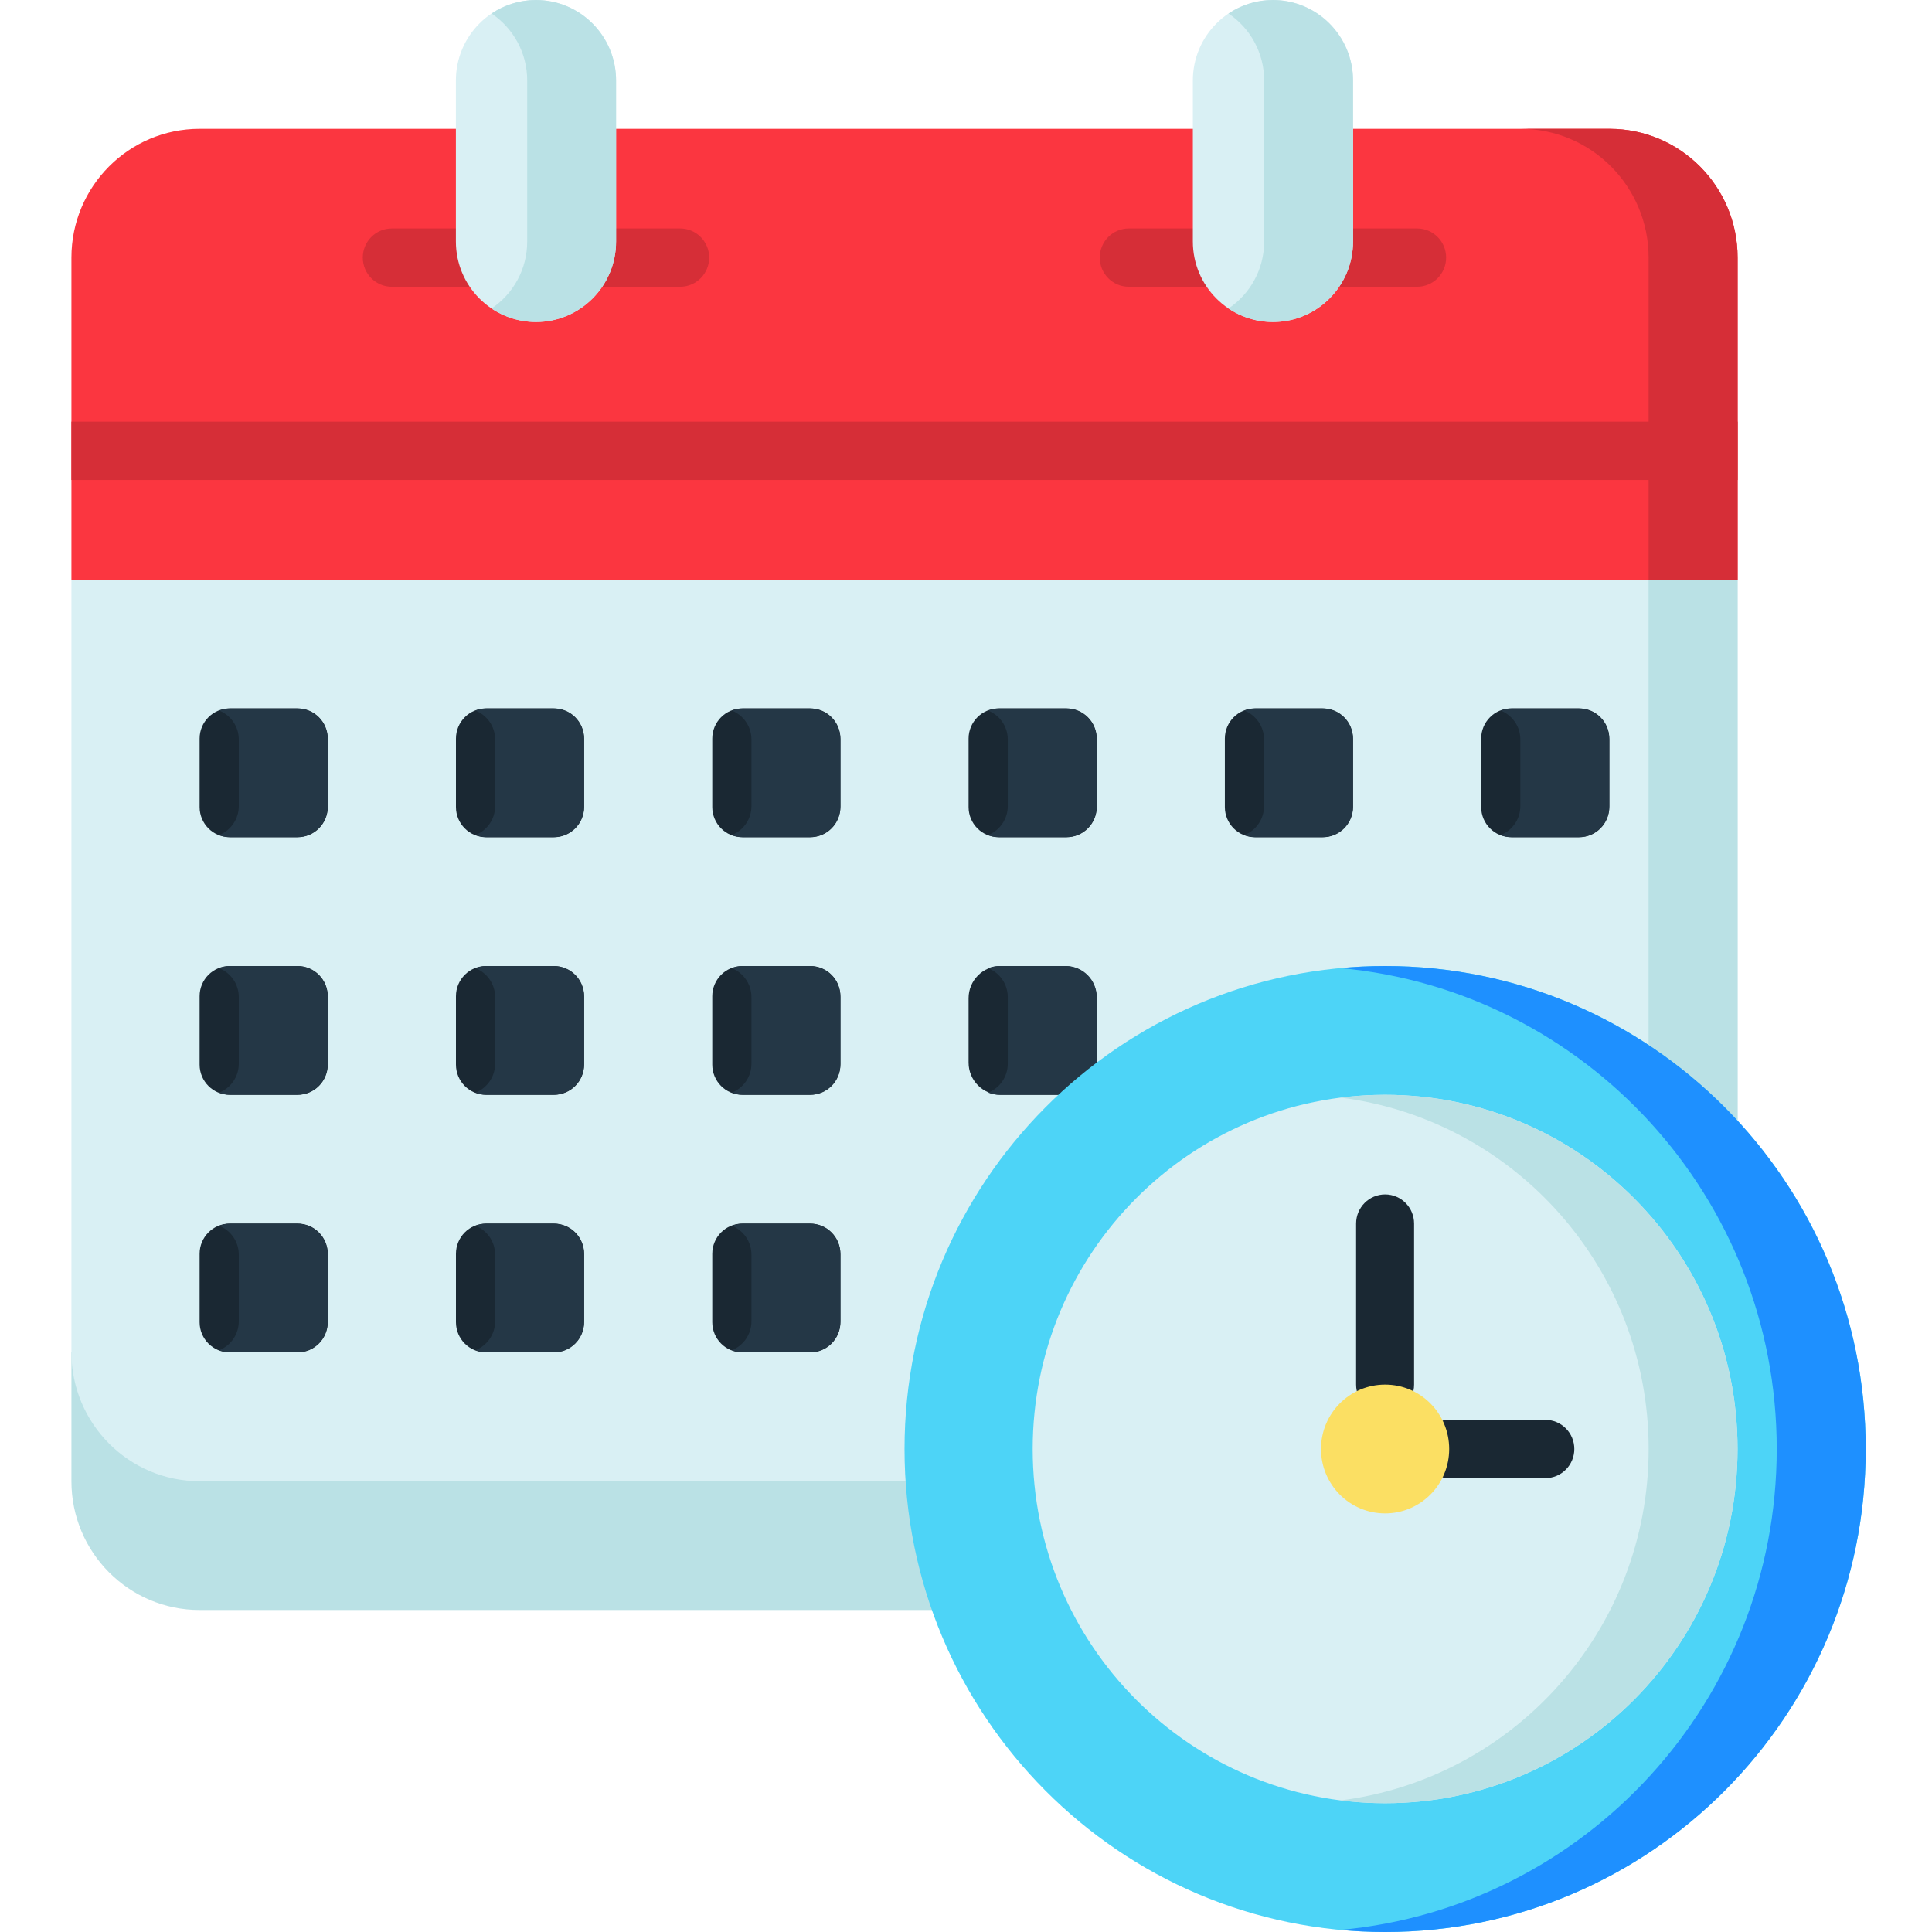 <svg width="60" height="60" viewBox="0 0 60 60" fill="none" xmlns="http://www.w3.org/2000/svg">
<g clip-path="url(#clip0)">
<path d="M28.94 50H6.198C4 50 2.218 48.209 2.218 46V42H32.763L28.94 50Z" fill="#BAE1E5"/>
<path d="M53.963 18V34.804V46H6.198C4 46 2.218 44.209 2.218 42V18L30.08 8L53.963 18Z" fill="#D9F0F4"/>
<path d="M9.246 26H7.132C6.617 26 6.199 25.58 6.199 25.063V22.938C6.199 22.42 6.617 22 7.132 22H9.246C9.762 22 10.179 22.42 10.179 22.938V25.063C10.179 25.58 9.762 26 9.246 26Z" fill="#1A2833"/>
<path d="M17.207 26H15.092C14.577 26 14.16 25.58 14.16 25.063V22.938C14.16 22.42 14.577 22 15.092 22H17.207C17.722 22 18.14 22.42 18.14 22.938V25.063C18.14 25.58 17.722 26 17.207 26Z" fill="#1A2833"/>
<path d="M25.167 26H23.052C22.537 26 22.12 25.58 22.12 25.063V22.938C22.12 22.42 22.537 22 23.052 22H25.167C25.682 22 26.1 22.42 26.1 22.938V25.063C26.1 25.58 25.682 26 25.167 26Z" fill="#1A2833"/>
<path d="M33.127 26H31.013C30.498 26 30.08 25.58 30.08 25.063V22.938C30.08 22.42 30.498 22 31.013 22H33.127C33.642 22 34.06 22.42 34.06 22.938V25.063C34.06 25.58 33.642 26 33.127 26Z" fill="#1A2833"/>
<path d="M41.086 26H38.971C38.456 26 38.039 25.58 38.039 25.063V22.938C38.039 22.42 38.456 22 38.971 22H41.086C41.601 22 42.019 22.42 42.019 22.938V25.063C42.019 25.58 41.601 26 41.086 26Z" fill="#1A2833"/>
<path d="M49.046 26H46.932C46.417 26 45.999 25.58 45.999 25.063V22.938C45.999 22.42 46.417 22 46.932 22H49.046C49.561 22 49.979 22.42 49.979 22.938V25.063C49.979 25.58 49.561 26 49.046 26Z" fill="#1A2833"/>
<path d="M9.246 34H7.132C6.617 34 6.199 33.58 6.199 33.062V30.938C6.199 30.42 6.617 30 7.132 30H9.246C9.762 30 10.179 30.42 10.179 30.938V33.062C10.179 33.58 9.762 34 9.246 34Z" fill="#1A2833"/>
<path d="M17.207 34H15.092C14.577 34 14.16 33.58 14.16 33.062V30.938C14.16 30.42 14.577 30 15.092 30H17.207C17.722 30 18.14 30.42 18.14 30.938V33.062C18.14 33.58 17.722 34 17.207 34Z" fill="#1A2833"/>
<path d="M25.167 34H23.052C22.537 34 22.12 33.58 22.12 33.062V30.938C22.12 30.42 22.537 30 23.052 30H25.167C25.682 30 26.1 30.42 26.1 30.938V33.062C26.1 33.58 25.682 34 25.167 34Z" fill="#1A2833"/>
<path d="M34.06 34V31C34.06 30.448 33.615 30 33.065 30H31.075C30.526 30 30.08 30.448 30.08 31V33C30.08 33.552 30.526 34 31.075 34H34.06Z" fill="#1A2833"/>
<path d="M9.246 42H7.132C6.617 42 6.199 41.58 6.199 41.062V38.938C6.199 38.42 6.617 38 7.132 38H9.246C9.762 38 10.179 38.42 10.179 38.938V41.062C10.179 41.58 9.762 42 9.246 42Z" fill="#1A2833"/>
<path d="M17.207 42H15.092C14.577 42 14.16 41.58 14.16 41.062V38.938C14.16 38.42 14.577 38 15.092 38H17.207C17.722 38 18.14 38.42 18.14 38.938V41.062C18.14 41.58 17.722 42 17.207 42Z" fill="#1A2833"/>
<path d="M25.167 42H23.052C22.537 42 22.12 41.58 22.12 41.062V38.938C22.12 38.42 22.537 38 23.052 38H25.167C25.682 38 26.1 38.42 26.1 38.938V41.062C26.1 41.58 25.682 42 25.167 42Z" fill="#1A2833"/>
<path d="M49.018 22H46.96C46.835 22 46.717 22.025 46.607 22.068C46.964 22.209 47.216 22.558 47.216 22.966V25.034C47.216 25.442 46.964 25.791 46.607 25.932C46.717 25.975 46.835 26 46.96 26H49.018C49.549 26 49.979 25.567 49.979 25.034V22.966C49.979 22.432 49.548 22 49.018 22Z" fill="#243746"/>
<path d="M41.058 22H39C38.875 22 38.757 22.025 38.648 22.068C39.004 22.209 39.256 22.558 39.256 22.966V25.034C39.256 25.442 39.004 25.791 38.648 25.932C38.757 25.975 38.875 26 39 26H41.058C41.589 26 42.019 25.567 42.019 25.034V22.966C42.019 22.432 41.589 22 41.058 22Z" fill="#243746"/>
<path d="M33.099 22H31.041C30.916 22 30.798 22.025 30.689 22.068C31.045 22.209 31.297 22.558 31.297 22.966V25.034C31.297 25.442 31.045 25.791 30.689 25.932C30.798 25.975 30.916 26 31.041 26H33.099C33.63 26 34.06 25.567 34.06 25.034V22.966C34.06 22.432 33.63 22 33.099 22Z" fill="#243746"/>
<path d="M25.139 22H23.081C22.956 22 22.838 22.025 22.729 22.068C23.085 22.209 23.337 22.558 23.337 22.966V25.034C23.337 25.442 23.085 25.791 22.729 25.932C22.838 25.975 22.956 26 23.081 26H25.139C25.67 26 26.1 25.567 26.1 25.034V22.966C26.1 22.432 25.67 22 25.139 22Z" fill="#243746"/>
<path d="M17.178 22H15.12C14.996 22 14.877 22.025 14.768 22.068C15.124 22.209 15.377 22.558 15.377 22.966V25.034C15.377 25.442 15.124 25.791 14.768 25.932C14.877 25.975 14.996 26 15.12 26H17.178C17.709 26 18.14 25.567 18.14 25.034V22.966C18.14 22.432 17.709 22 17.178 22Z" fill="#243746"/>
<path d="M9.218 22H7.16C7.035 22 6.917 22.025 6.808 22.068C7.164 22.209 7.416 22.558 7.416 22.966V25.034C7.416 25.442 7.164 25.791 6.808 25.932C6.917 25.975 7.035 26 7.16 26H9.218C9.749 26 10.179 25.567 10.179 25.034V22.966C10.179 22.432 9.749 22 9.218 22Z" fill="#243746"/>
<path d="M9.218 30H7.16C7.035 30 6.917 30.025 6.808 30.068C7.164 30.209 7.416 30.558 7.416 30.966V33.034C7.416 33.443 7.164 33.791 6.808 33.932C6.917 33.975 7.035 34 7.16 34H9.218C9.749 34 10.179 33.568 10.179 33.034V30.966C10.179 30.432 9.749 30 9.218 30Z" fill="#243746"/>
<path d="M9.218 38H7.16C7.035 38 6.917 38.025 6.808 38.068C7.164 38.209 7.416 38.557 7.416 38.966V41.034C7.416 41.443 7.164 41.791 6.808 41.932C6.917 41.975 7.035 42 7.16 42H9.218C9.749 42 10.179 41.568 10.179 41.034V38.966C10.179 38.432 9.749 38 9.218 38Z" fill="#243746"/>
<path d="M17.178 30H15.12C14.996 30 14.877 30.025 14.768 30.068C15.124 30.209 15.377 30.558 15.377 30.966V33.034C15.377 33.443 15.124 33.791 14.768 33.932C14.877 33.975 14.996 34 15.12 34H17.178C17.709 34 18.14 33.568 18.14 33.034V30.966C18.14 30.432 17.709 30 17.178 30Z" fill="#243746"/>
<path d="M17.178 38H15.12C14.996 38 14.877 38.025 14.768 38.068C15.124 38.209 15.377 38.557 15.377 38.966V41.034C15.377 41.443 15.124 41.791 14.768 41.932C14.877 41.975 14.996 42 15.12 42H17.178C17.709 42 18.14 41.568 18.14 41.034V38.966C18.14 38.432 17.709 38 17.178 38Z" fill="#243746"/>
<path d="M25.139 30H23.081C22.956 30 22.838 30.025 22.729 30.068C23.085 30.209 23.337 30.558 23.337 30.966V33.034C23.337 33.443 23.085 33.791 22.729 33.932C22.838 33.975 22.956 34 23.081 34H25.139C25.67 34 26.1 33.568 26.1 33.034V30.966C26.1 30.432 25.67 30 25.139 30Z" fill="#243746"/>
<path d="M34.06 34V30.966C34.06 30.432 33.63 30 33.099 30H31.041C30.916 30 30.798 30.025 30.689 30.068C31.045 30.209 31.297 30.558 31.297 30.966V33.034C31.297 33.443 31.045 33.791 30.689 33.932C30.798 33.975 30.916 34 31.041 34H34.06V34Z" fill="#243746"/>
<path d="M25.139 38H23.081C22.956 38 22.838 38.025 22.729 38.068C23.085 38.209 23.337 38.557 23.337 38.966V41.034C23.337 41.443 23.085 41.791 22.729 41.932C22.838 41.975 22.956 42 23.081 42H25.139C25.67 42 26.1 41.568 26.1 41.034V38.966C26.1 38.432 25.67 38 25.139 38Z" fill="#243746"/>
<path d="M51.198 16.842V34.804V46H53.963V34.804V18L51.198 16.842Z" fill="#BAE1E5"/>
<path d="M53.963 18V8C53.963 5.791 52.181 4 49.983 4H6.198C4 4 2.218 5.791 2.218 8V18H53.963Z" fill="#FB3640"/>
<path d="M14.759 8.905H12.168C11.67 8.905 11.267 8.5 11.267 8C11.267 7.5 11.67 7.095 12.168 7.095H14.759C15.256 7.095 15.659 7.5 15.659 8C15.659 8.5 15.256 8.905 14.759 8.905Z" fill="#D62E37"/>
<path d="M21.123 8.905H18.532C18.035 8.905 17.631 8.5 17.631 8C17.631 7.5 18.035 7.095 18.532 7.095H21.123C21.62 7.095 22.024 7.5 22.024 8C22.024 8.5 21.62 8.905 21.123 8.905Z" fill="#D62E37"/>
<path d="M37.645 8.905H35.055C34.557 8.905 34.154 8.5 34.154 8C34.154 7.5 34.557 7.095 35.055 7.095H37.645C38.143 7.095 38.546 7.5 38.546 8C38.546 8.5 38.143 8.905 37.645 8.905Z" fill="#D62E37"/>
<path d="M44.01 8.905H41.419C40.922 8.905 40.519 8.5 40.519 8C40.519 7.5 40.922 7.095 41.419 7.095H44.01C44.508 7.095 44.911 7.5 44.911 8C44.911 8.5 44.508 8.905 44.01 8.905Z" fill="#D62E37"/>
<path d="M19.133 7.5C19.133 8.881 18.02 10 16.646 10C15.272 10 14.158 8.881 14.158 7.5V2.5C14.158 1.119 15.272 0 16.646 0C18.019 0 19.133 1.119 19.133 2.5V7.5H19.133Z" fill="#D9F0F4"/>
<path d="M42.02 7.5C42.02 8.881 40.906 10 39.533 10C38.159 10 37.045 8.881 37.045 7.5V2.5C37.045 1.119 38.159 0 39.532 0C40.906 0 42.02 1.119 42.02 2.5V7.5H42.02Z" fill="#D9F0F4"/>
<path d="M39.532 0C39.022 0 38.547 0.155 38.152 0.42C38.82 0.869 39.26 1.633 39.26 2.5V7.5C39.26 8.367 38.82 9.131 38.152 9.58C38.547 9.845 39.022 10 39.532 10C40.906 10 42.02 8.881 42.02 7.5V2.5C42.02 1.119 40.906 0 39.532 0V0Z" fill="#BAE1E5"/>
<path d="M16.645 0C16.134 0 15.66 0.155 15.265 0.42C15.933 0.869 16.373 1.633 16.373 2.5V7.5C16.373 8.367 15.933 9.131 15.265 9.58C15.66 9.845 16.134 10 16.645 10C18.019 10 19.133 8.881 19.133 7.5V2.5C19.133 1.119 18.019 0 16.645 0V0Z" fill="#BAE1E5"/>
<path d="M49.983 4H47.219C49.417 4 51.199 5.791 51.199 8V18H53.963V8C53.963 5.791 52.181 4 49.983 4Z" fill="#D62E37"/>
<path d="M2.218 13.095H53.963V14.905H2.218V13.095Z" fill="#D62E37"/>
<path d="M43.016 60C51.259 60 57.942 53.284 57.942 45C57.942 36.716 51.259 30 43.016 30C34.773 30 28.091 36.716 28.091 45C28.091 53.284 34.773 60 43.016 60Z" fill="#4DD4F7"/>
<path d="M43.016 56C49.061 56 53.961 51.075 53.961 45C53.961 38.925 49.061 34 43.016 34C36.971 34 32.071 38.925 32.071 45C32.071 51.075 36.971 56 43.016 56Z" fill="#D9F0F4"/>
<path d="M43.016 43.905C42.518 43.905 42.115 43.5 42.115 43V38C42.115 37.5 42.518 37.094 43.016 37.094C43.513 37.094 43.916 37.5 43.916 38V43C43.916 43.5 43.513 43.905 43.016 43.905Z" fill="#1A2833"/>
<path d="M47.991 45.905H45.006C44.508 45.905 44.105 45.5 44.105 45C44.105 44.5 44.508 44.095 45.006 44.095H47.991C48.489 44.095 48.892 44.5 48.892 45C48.892 45.5 48.489 45.905 47.991 45.905Z" fill="#1A2833"/>
<path d="M43.016 30C42.55 30 42.089 30.023 41.634 30.065C49.23 30.765 55.178 37.184 55.178 45C55.178 52.816 49.23 59.235 41.634 59.935C42.089 59.977 42.55 60 43.016 60C51.259 60 57.941 53.284 57.941 45C57.941 36.716 51.259 30 43.016 30Z" fill="#1E90FF"/>
<path d="M43.016 34C42.548 34 42.087 34.03 41.635 34.087C47.028 34.769 51.2 39.395 51.2 45C51.2 50.605 47.028 55.231 41.635 55.913C42.087 55.97 42.548 56 43.016 56C49.061 56 53.961 51.075 53.961 45C53.961 38.925 49.061 34 43.016 34Z" fill="#BAE1E5"/>
<path d="M43.016 47C44.115 47 45.006 46.105 45.006 45C45.006 43.895 44.115 43 43.016 43C41.916 43 41.025 43.895 41.025 45C41.025 46.105 41.916 47 43.016 47Z" fill="#FBDF63"/>
</g>
<defs>
<clipPath id="clip0">
<rect width="59.702" height="60" fill="white" transform="translate(0.229)"/>
</clipPath>
</defs>
</svg>
